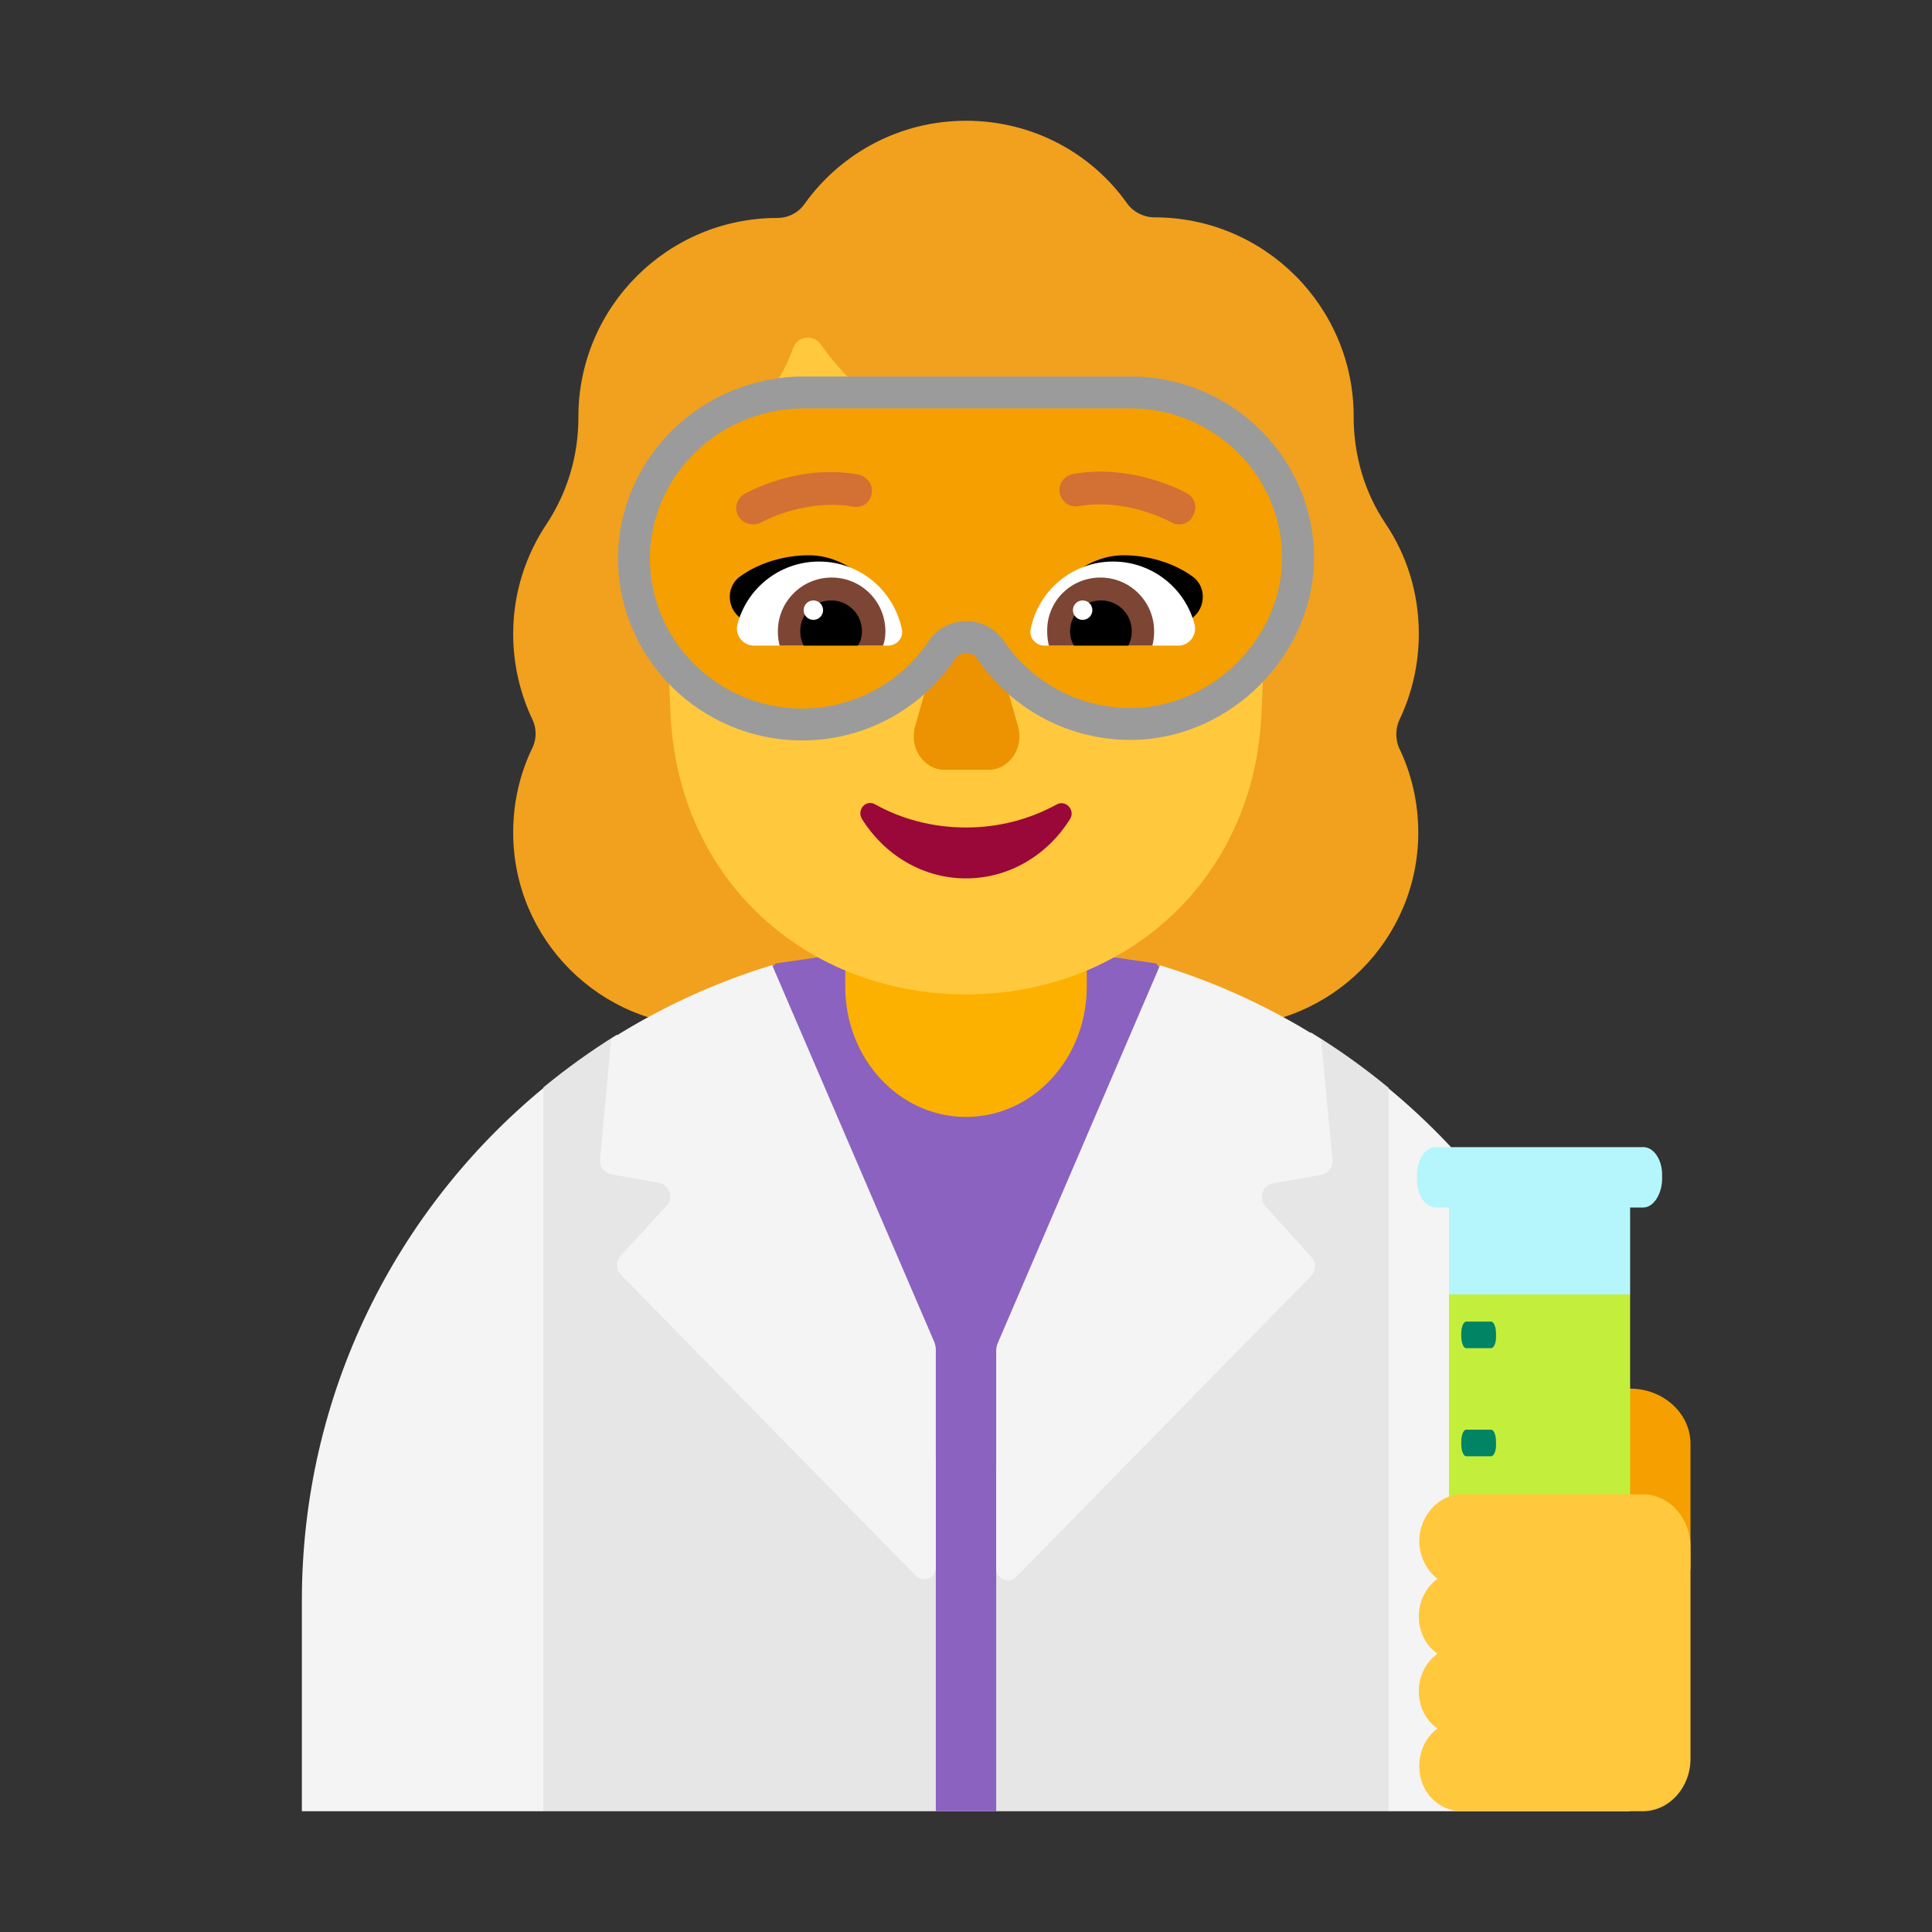 <svg width="32" height="32" viewBox="0 0 32 32" fill="none" xmlns="http://www.w3.org/2000/svg">
<rect x="0" y="0" width="32" height="32" fill="#333333" stroke="none"/>
<path d="M23.178 11.924C23.386 11.489 23.5 11.006 23.5 10.494C23.5 9.822 23.301 9.197 22.951 8.676C22.6 8.155 22.421 7.54 22.421 6.905V6.896C22.421 5.078 20.943 3.6 19.125 3.6C18.945 3.6 18.775 3.515 18.671 3.373C18.083 2.54 17.108 2 16 2C14.902 2 13.926 2.54 13.329 3.373C13.225 3.525 13.055 3.61 12.875 3.61C11.057 3.61 9.58 5.087 9.58 6.905V6.915C9.58 7.549 9.4 8.155 9.049 8.686C8.708 9.197 8.5 9.822 8.5 10.494C8.5 11.006 8.614 11.489 8.822 11.924C8.888 12.066 8.888 12.237 8.822 12.379C8.614 12.805 8.5 13.278 8.5 13.79C8.5 15.561 9.939 17 11.71 17H20.28C22.051 17 23.491 15.561 23.491 13.79C23.491 13.288 23.377 12.805 23.169 12.379C23.112 12.237 23.112 12.066 23.178 11.924Z" fill="#F1A11E"/>
<path d="M9 18.011C9.382 17.696 9.786 17.406 10.209 17.143L16 17L21.72 17.105C22.169 17.379 22.596 17.684 23 18.018L24 24L23 30H9L8 24L9 18.011Z" fill="#E6E6E6"/>
<path d="M16.5 24.33V30H15.5V24.2L11.5 17.5L12.846 15.958L16 15.5L19.148 15.958L20.5 17.5L16.5 24.33Z" fill="#8B62BF"/>
<path d="M23 18.028C25.442 20.046 27 23.098 27 26.51V30H23V18.028Z" fill="#F4F4F4"/>
<path d="M19.214 15.988C20.163 16.278 21.059 16.694 21.88 17.215L22.07 19.21C22.08 19.33 22 19.44 21.88 19.46L21.09 19.6C20.91 19.63 20.84 19.84 20.96 19.98L21.72 20.82C21.8 20.91 21.8 21.05 21.71 21.14L16.83 26.12C16.71 26.24 16.5 26.15 16.5 25.98V22.37C16.5 22.33 16.51 22.29 16.52 22.26L19.214 15.988Z" fill="#F4F4F4"/>
<path d="M10.123 17.208C10.944 16.688 11.839 16.274 12.789 15.985L15.48 22.24L15.485 22.26C15.493 22.291 15.5 22.317 15.5 22.35V25.96C15.5 26.14 15.29 26.22 15.17 26.1L10.29 21.12C10.2 21.03 10.2 20.9 10.28 20.8L11.04 19.97C11.16 19.84 11.09 19.62 10.91 19.59L10.12 19.45C10 19.42 9.92 19.32 9.94 19.19L10.123 17.208Z" fill="#F4F4F4"/>
<path d="M9 18.021V30H5V26.51C5 23.091 6.556 20.038 9 18.021Z" fill="#F4F4F4"/>
<path d="M27 23C27.55 23 28 23.41 28 23.912V26H26V23.912C26.01 23.41 26.45 23 27 23Z" fill="#F59F00"/>
<path d="M27.22 20H27V21.44L25.5 22.5L24 21.44V20H23.78C23.61 20 23.47 19.794 23.47 19.544V19.456C23.47 19.206 23.61 19 23.78 19H27.22C27.39 19 27.53 19.206 27.53 19.456V19.544C27.52 19.794 27.38 20 27.22 20Z" fill="#B4F6FC"/>
<path d="M27 21.44H24V27.75H27V21.44Z" fill="#C3EF3C"/>
<path d="M24.284 22.33H24.698C24.743 22.33 24.784 22.24 24.779 22.13V22.09C24.779 21.98 24.743 21.89 24.698 21.89H24.284C24.239 21.89 24.203 21.98 24.203 22.09V22.13C24.203 22.24 24.239 22.33 24.284 22.33Z" fill="#008463"/>
<path d="M24.284 24.12H24.698C24.743 24.12 24.784 24.03 24.779 23.92V23.88C24.779 23.77 24.743 23.68 24.698 23.68H24.284C24.239 23.68 24.203 23.77 24.203 23.88V23.92C24.203 24.03 24.239 24.12 24.284 24.12Z" fill="#008463"/>
<path d="M23.509 25.5C23.518 25.1 23.837 24.75 24.21 24.75H27.207C27.645 24.75 28 25.14 28 25.62V29.13C28 29.61 27.645 30 27.207 30H24.21C23.837 30 23.518 29.69 23.509 29.28C23.5 29.01 23.618 28.77 23.81 28.63C23.618 28.5 23.5 28.27 23.5 28.01C23.5 27.75 23.628 27.52 23.81 27.39C23.618 27.26 23.5 27.03 23.5 26.77C23.5 26.51 23.628 26.28 23.81 26.15C23.628 26.01 23.5 25.77 23.509 25.5Z" fill="#FFC83D"/>
<path d="M16 18.5C14.893 18.5 14 17.536 14 16.341V13.659C14 12.464 14.893 11.5 16 11.5C17.107 11.5 18 12.464 18 13.659V16.341C18 17.536 17.107 18.5 16 18.5Z" fill="#FCB100"/>
<path d="M19.911 7.36H16.739C15.479 7.36 14.305 6.735 13.595 5.703C13.472 5.532 13.216 5.561 13.14 5.76L13.064 5.949C12.828 6.498 12.402 6.924 11.871 7.161C11.843 7.171 11.805 7.189 11.767 7.199C11.54 7.322 10.991 7.682 10.972 8.629L11.104 11.792C11.218 14.595 13.377 16.47 16 16.47C18.623 16.47 20.782 14.595 20.896 11.792L21.019 8.78C21.019 7.455 20.091 7.36 19.911 7.36Z" fill="#FFC83D"/>
<path d="M15.654 10.29L15.158 12.028C15.055 12.384 15.299 12.75 15.645 12.75H16.374C16.72 12.75 16.964 12.384 16.861 12.028L16.365 10.29C16.262 9.903 15.766 9.903 15.654 10.29Z" fill="#ED9200"/>
<path d="M18.724 6.5H13.316C11.781 6.5 10.51 7.717 10.5 9.245C10.5 10.763 11.75 12 13.286 12C14.251 12 15.105 11.507 15.603 10.763C15.797 10.482 16.213 10.482 16.407 10.763C16.925 11.527 17.809 12.02 18.816 11.99C20.259 11.94 21.479 10.703 21.5 9.275C21.52 7.757 20.27 6.5 18.724 6.5Z" fill="#F59F00"/>
<path d="M13.396 9.197C13.955 9.197 14.409 9.585 14.703 10.021C14.472 10.09 14.248 10.154 14.027 10.218C13.583 10.345 13.15 10.469 12.695 10.627L12.222 10.201C12.032 10.021 12.042 9.699 12.26 9.547C12.572 9.32 12.998 9.197 13.396 9.197Z" fill="black"/>
<path d="M18.614 9.197C18.055 9.197 17.591 9.585 17.307 10.021C17.554 10.096 17.794 10.165 18.034 10.234C18.456 10.355 18.873 10.476 19.314 10.627L19.788 10.201C19.977 10.021 19.968 9.699 19.75 9.547C19.437 9.32 19.011 9.197 18.614 9.197Z" fill="black"/>
<path d="M13.566 9.301C12.913 9.301 12.364 9.746 12.212 10.352C12.174 10.523 12.307 10.693 12.487 10.693H14.712C14.854 10.693 14.968 10.561 14.939 10.428C14.807 9.784 14.248 9.301 13.566 9.301Z" fill="white"/>
<path d="M18.434 9.301C19.087 9.301 19.636 9.746 19.788 10.352C19.826 10.523 19.693 10.693 19.523 10.693H17.297C17.155 10.693 17.042 10.56 17.07 10.428C17.193 9.784 17.761 9.301 18.434 9.301Z" fill="white"/>
<path d="M12.884 10.457C12.884 9.964 13.282 9.566 13.775 9.566C14.267 9.566 14.665 9.964 14.665 10.457C14.665 10.532 14.655 10.617 14.627 10.693H12.913C12.894 10.617 12.884 10.542 12.884 10.457Z" fill="#7D4533"/>
<path d="M19.116 10.457C19.116 9.964 18.718 9.566 18.226 9.566C17.733 9.566 17.335 9.964 17.345 10.457C17.345 10.542 17.354 10.617 17.373 10.693H19.087C19.106 10.617 19.116 10.542 19.116 10.457Z" fill="#7D4533"/>
<path d="M13.765 9.945C14.049 9.945 14.277 10.172 14.277 10.456C14.277 10.541 14.258 10.617 14.21 10.693H13.311C13.273 10.617 13.254 10.541 13.254 10.456C13.254 10.172 13.481 9.945 13.765 9.945Z" fill="black"/>
<path d="M18.235 9.945C17.951 9.945 17.724 10.172 17.724 10.456C17.724 10.541 17.742 10.617 17.79 10.693H18.689C18.727 10.617 18.746 10.541 18.746 10.456C18.746 10.172 18.519 9.945 18.235 9.945Z" fill="black"/>
<path d="M13.633 10.106C13.633 10.195 13.561 10.267 13.472 10.267C13.383 10.267 13.311 10.195 13.311 10.106C13.311 10.017 13.383 9.945 13.472 9.945C13.561 9.945 13.633 10.017 13.633 10.106Z" fill="white"/>
<path d="M18.093 10.106C18.093 10.195 18.021 10.267 17.932 10.267C17.843 10.267 17.771 10.195 17.771 10.106C17.771 10.017 17.843 9.945 17.932 9.945C18.021 9.945 18.093 10.017 18.093 10.106Z" fill="white"/>
<path d="M16 13.706C15.45 13.706 14.93 13.567 14.492 13.321C14.339 13.236 14.186 13.417 14.278 13.567C14.645 14.154 15.277 14.549 16 14.549C16.724 14.549 17.356 14.154 17.723 13.567C17.815 13.417 17.652 13.246 17.509 13.321C17.061 13.567 16.551 13.706 16 13.706Z" fill="#990839"/>
<path d="M19.4 8.648C19.438 8.676 19.485 8.686 19.532 8.686C19.627 8.686 19.712 8.638 19.759 8.544C19.835 8.411 19.797 8.25 19.665 8.174C19.636 8.155 18.765 7.672 17.771 7.852C17.619 7.881 17.525 8.023 17.553 8.165C17.581 8.316 17.724 8.411 17.866 8.383C18.602 8.253 19.267 8.582 19.382 8.64C19.393 8.645 19.4 8.648 19.4 8.648Z" fill="#D37034"/>
<path d="M12.231 8.553C12.288 8.638 12.373 8.685 12.468 8.685C12.515 8.685 12.562 8.676 12.6 8.657C12.61 8.648 13.329 8.25 14.134 8.392C14.286 8.42 14.418 8.316 14.437 8.174C14.466 8.032 14.362 7.89 14.22 7.862C13.266 7.68 12.435 8.125 12.335 8.179C12.33 8.181 12.326 8.184 12.326 8.184C12.203 8.259 12.155 8.42 12.231 8.553Z" fill="#D37034"/>
<path d="M10.236 9.243C10.248 7.564 11.642 6.236 13.316 6.236H18.724C20.414 6.236 21.786 7.61 21.764 9.279C21.741 10.849 20.407 12.198 18.825 12.254L18.824 12.254C17.724 12.287 16.756 11.748 16.189 10.912C16.101 10.784 15.91 10.784 15.822 10.912C15.276 11.725 14.342 12.264 13.286 12.264C11.608 12.264 10.236 10.912 10.236 9.245L10.236 9.243ZM10.764 9.246C10.764 10.615 11.894 11.736 13.286 11.736C14.16 11.736 14.933 11.29 15.384 10.617L15.386 10.614C15.684 10.18 16.326 10.18 16.624 10.614L16.625 10.615C17.095 11.307 17.895 11.754 18.807 11.726C20.112 11.681 21.218 10.556 21.236 9.272C21.254 7.903 20.126 6.764 18.724 6.764H13.316C11.92 6.764 10.773 7.869 10.764 9.246Z" fill="#9B9B9B"/>
</svg>
